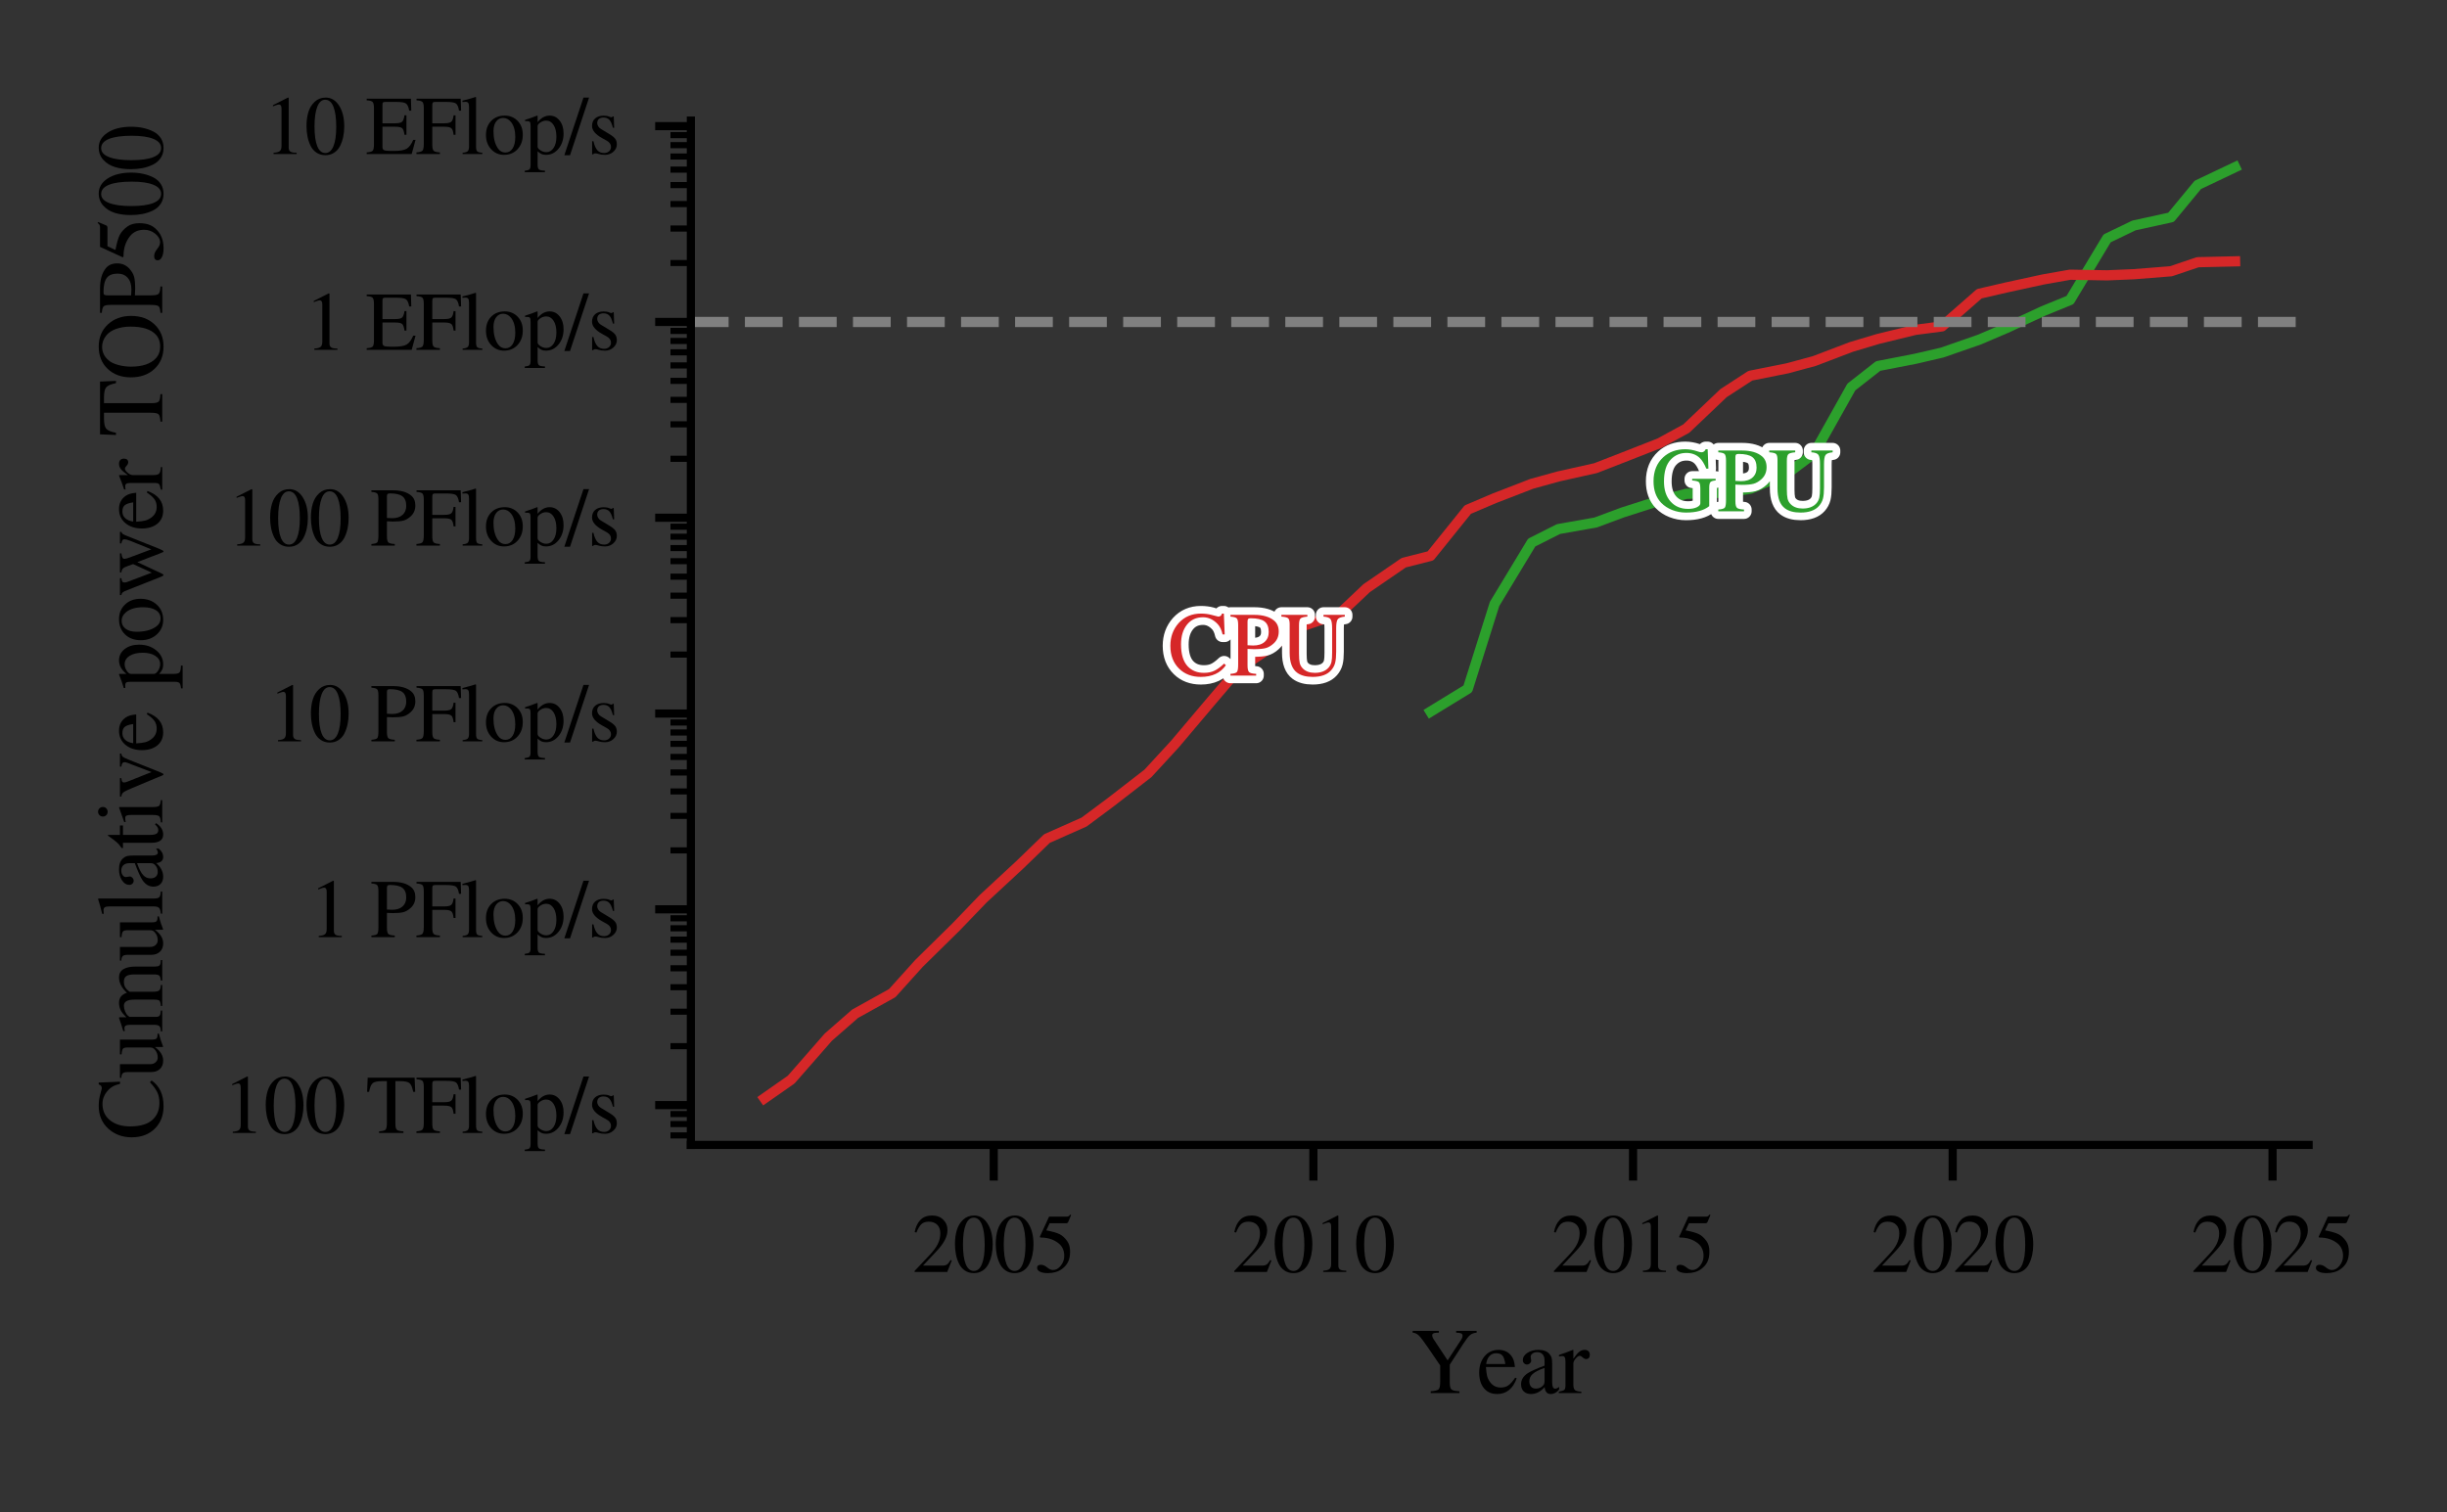 <?xml version="1.0" encoding="utf-8" standalone="no"?>
<!DOCTYPE svg PUBLIC "-//W3C//DTD SVG 1.1//EN"
  "http://www.w3.org/Graphics/SVG/1.1/DTD/svg11.dtd">
<svg xmlns:xlink="http://www.w3.org/1999/xlink" width="240pt" height="148.328pt" viewBox="0 0 240 148.328" xmlns="http://www.w3.org/2000/svg" version="1.1">
 <rect x="0" y="0" width="240" height="148.328" fill="#333333" stroke="none"/>
 <defs>
  <style type="text/css">*{stroke-linejoin: round; stroke-linecap: butt}</style>
 </defs>
 <g id="figure_1">
  <g id="patch_1">
   <path d="M 0 148.328 
L 240 148.328 
L 240 0 
L 0 0 
L 0 148.328 
z
" style="fill: none"/>
  </g>
  <g id="axes_1">
   <g id="patch_2">
    <path d="M 67.76 112.308 
L 226.427 112.308 
L 226.427 11.833 
L 67.76 11.833 
L 67.76 112.308 
z
" style="fill: none"/>
   </g>
   <g id="matplotlib.axis_1">
    <g id="xtick_1">
     <g id="line2d_1">
      <defs>
       <path id="mddb2f8bef7" d="M 0 0 
L 0 3.5 
" style="stroke: #000000; stroke-width: 0.8"/>
      </defs>
      <g>
       <use xlink:href="#mddb2f8bef7" x="97.465" y="112.308" style="stroke: #000000; stroke-width: 0.8"/>
      </g>
     </g>
     <g id="text_1">
      <!-- 2005 -->
      <g transform="translate(89.465 124.772) scale(0.08 -0.08)">
       <defs>
        <path id="STIXGeneral-Regular-32" d="M 3034 877 
L 2688 0 
L 186 0 
L 186 77 
L 1325 1286 
Q 1773 1754 1965 2144 
Q 2157 2534 2157 2950 
Q 2157 3379 1920 3616 
Q 1683 3853 1267 3853 
Q 922 3853 720 3673 
Q 518 3494 326 3021 
L 192 3053 
Q 301 3648 630 3987 
Q 960 4326 1523 4326 
Q 2054 4326 2380 4006 
Q 2707 3686 2707 3200 
Q 2707 2477 1888 1613 
L 832 486 
L 2330 486 
Q 2541 486 2665 569 
Q 2790 653 2944 915 
L 3034 877 
z
" transform="scale(0.016)"/>
        <path id="STIXGeneral-Regular-30" d="M 3046 2112 
Q 3046 1683 2963 1302 
Q 2880 922 2717 602 
Q 2554 282 2266 96 
Q 1978 -90 1600 -90 
Q 1210 -90 915 108 
Q 621 307 461 640 
Q 301 973 227 1350 
Q 154 1728 154 2150 
Q 154 2746 301 3222 
Q 448 3699 790 4012 
Q 1133 4326 1626 4326 
Q 2253 4326 2649 3712 
Q 3046 3098 3046 2112 
z
M 2432 2080 
Q 2432 3091 2217 3625 
Q 2003 4160 1587 4160 
Q 1190 4160 979 3622 
Q 768 3085 768 2106 
Q 768 1120 979 598 
Q 1190 77 1600 77 
Q 2003 77 2217 598 
Q 2432 1120 2432 2080 
z
" transform="scale(0.016)"/>
        <path id="STIXGeneral-Regular-35" d="M 2803 4358 
L 2573 3814 
Q 2534 3731 2400 3731 
L 1158 3731 
L 902 3187 
Q 1606 3053 1920 2896 
Q 2234 2739 2502 2368 
Q 2726 2061 2726 1555 
Q 2726 1094 2576 780 
Q 2426 467 2099 224 
Q 1664 -90 1011 -90 
Q 646 -90 422 19 
Q 198 128 198 307 
Q 198 550 486 550 
Q 717 550 960 352 
Q 1210 147 1414 147 
Q 1747 147 2012 480 
Q 2278 813 2278 1229 
Q 2278 1843 1850 2189 
Q 1293 2637 486 2637 
Q 410 2637 410 2688 
L 416 2720 
L 1114 4237 
L 2438 4237 
Q 2547 4237 2608 4269 
Q 2669 4301 2746 4403 
L 2803 4358 
z
" transform="scale(0.016)"/>
       </defs>
       <use xlink:href="#STIXGeneral-Regular-32"/>
       <use xlink:href="#STIXGeneral-Regular-30" x="50"/>
       <use xlink:href="#STIXGeneral-Regular-30" x="100"/>
       <use xlink:href="#STIXGeneral-Regular-35" x="150"/>
      </g>
     </g>
    </g>
    <g id="xtick_2">
     <g id="line2d_2">
      <g>
       <use xlink:href="#mddb2f8bef7" x="128.816" y="112.308" style="stroke: #000000; stroke-width: 0.8"/>
      </g>
     </g>
     <g id="text_2">
      <!-- 2010 -->
      <g transform="translate(120.816 124.772) scale(0.08 -0.08)">
       <defs>
        <path id="STIXGeneral-Regular-31" d="M 2522 0 
L 755 0 
L 755 96 
Q 1107 115 1235 227 
Q 1363 339 1363 608 
L 1363 3482 
Q 1363 3795 1171 3795 
Q 1082 3795 883 3718 
L 710 3654 
L 710 3744 
L 1856 4326 
L 1914 4307 
L 1914 486 
Q 1914 275 2042 185 
Q 2170 96 2522 96 
L 2522 0 
z
" transform="scale(0.016)"/>
       </defs>
       <use xlink:href="#STIXGeneral-Regular-32"/>
       <use xlink:href="#STIXGeneral-Regular-30" x="50"/>
       <use xlink:href="#STIXGeneral-Regular-31" x="100"/>
       <use xlink:href="#STIXGeneral-Regular-30" x="150"/>
      </g>
     </g>
    </g>
    <g id="xtick_3">
     <g id="line2d_3">
      <g>
       <use xlink:href="#mddb2f8bef7" x="160.168" y="112.308" style="stroke: #000000; stroke-width: 0.8"/>
      </g>
     </g>
     <g id="text_3">
      <!-- 2015 -->
      <g transform="translate(152.168 124.772) scale(0.08 -0.08)">
       <use xlink:href="#STIXGeneral-Regular-32"/>
       <use xlink:href="#STIXGeneral-Regular-30" x="50"/>
       <use xlink:href="#STIXGeneral-Regular-31" x="100"/>
       <use xlink:href="#STIXGeneral-Regular-35" x="150"/>
      </g>
     </g>
    </g>
    <g id="xtick_4">
     <g id="line2d_4">
      <g>
       <use xlink:href="#mddb2f8bef7" x="191.52" y="112.308" style="stroke: #000000; stroke-width: 0.8"/>
      </g>
     </g>
     <g id="text_4">
      <!-- 2020 -->
      <g transform="translate(183.52 124.772) scale(0.08 -0.08)">
       <use xlink:href="#STIXGeneral-Regular-32"/>
       <use xlink:href="#STIXGeneral-Regular-30" x="50"/>
       <use xlink:href="#STIXGeneral-Regular-32" x="100"/>
       <use xlink:href="#STIXGeneral-Regular-30" x="150"/>
      </g>
     </g>
    </g>
    <g id="xtick_5">
     <g id="line2d_5">
      <g>
       <use xlink:href="#mddb2f8bef7" x="222.889" y="112.308" style="stroke: #000000; stroke-width: 0.8"/>
      </g>
     </g>
     <g id="text_5">
      <!-- 2025 -->
      <g transform="translate(214.889 124.772) scale(0.08 -0.08)">
       <use xlink:href="#STIXGeneral-Regular-32"/>
       <use xlink:href="#STIXGeneral-Regular-30" x="50"/>
       <use xlink:href="#STIXGeneral-Regular-32" x="100"/>
       <use xlink:href="#STIXGeneral-Regular-35" x="150"/>
      </g>
     </g>
    </g>
    <g id="text_6">
     <!-- Year -->
     <g transform="translate(138.35 136.655) scale(0.09 -0.09)">
      <defs>
       <path id="STIXGeneral-Regular-59" d="M 4499 4237 
L 4499 4115 
Q 4218 4090 4054 3955 
Q 3891 3821 3616 3398 
L 2669 1939 
L 2669 710 
Q 2669 346 2790 243 
Q 2912 141 3328 122 
L 3328 0 
L 1370 0 
L 1370 122 
Q 1805 154 1910 259 
Q 2016 365 2016 787 
L 2016 1882 
L 1178 3110 
Q 742 3750 556 3926 
Q 371 4102 141 4115 
L 141 4237 
L 1926 4237 
L 1926 4115 
L 1773 4109 
Q 1472 4102 1472 3942 
Q 1472 3808 1587 3642 
L 2522 2227 
L 3450 3648 
Q 3539 3782 3539 3917 
Q 3533 4026 3440 4067 
Q 3347 4109 3104 4115 
L 3104 4237 
L 4499 4237 
z
" transform="scale(0.016)"/>
       <path id="STIXGeneral-Regular-65" d="M 2611 1050 
L 2714 1005 
Q 2330 -64 1376 -64 
Q 813 -64 486 329 
Q 160 723 160 1389 
Q 160 2074 525 2509 
Q 890 2944 1485 2944 
Q 2061 2944 2374 2502 
Q 2560 2246 2592 1773 
L 621 1773 
Q 646 1370 700 1158 
Q 755 947 915 730 
Q 1184 378 1626 378 
Q 1939 378 2153 531 
Q 2368 685 2611 1050 
z
M 634 1978 
L 1939 1978 
Q 1882 2381 1750 2547 
Q 1619 2714 1312 2714 
Q 1043 2714 864 2525 
Q 685 2336 634 1978 
z
" transform="scale(0.016)"/>
       <path id="STIXGeneral-Regular-61" d="M 2829 422 
L 2829 243 
Q 2586 -64 2253 -64 
Q 1888 -64 1843 403 
L 1837 403 
Q 1427 -64 909 -64 
Q 608 -64 422 112 
Q 237 288 237 602 
Q 237 1050 685 1350 
Q 992 1555 1837 1869 
L 1837 2214 
Q 1837 2502 1699 2646 
Q 1562 2790 1338 2790 
Q 1146 2790 1018 2697 
Q 890 2605 890 2477 
Q 890 2419 909 2348 
Q 928 2278 928 2208 
Q 928 2112 841 2029 
Q 755 1946 634 1946 
Q 525 1946 441 2029 
Q 358 2112 358 2240 
Q 358 2547 685 2752 
Q 986 2944 1421 2944 
Q 1939 2944 2176 2656 
Q 2291 2522 2323 2384 
Q 2355 2246 2355 1946 
L 2355 723 
Q 2355 301 2554 301 
Q 2682 301 2829 422 
z
M 1837 813 
L 1837 1715 
Q 1248 1510 1018 1293 
Q 800 1094 800 800 
Q 800 557 921 432 
Q 1043 307 1242 307 
Q 1453 307 1613 410 
Q 1747 506 1792 589 
Q 1837 672 1837 813 
z
" transform="scale(0.016)"/>
       <path id="STIXGeneral-Regular-72" d="M 1024 2931 
L 1024 2342 
Q 1267 2688 1430 2816 
Q 1594 2944 1792 2944 
Q 1958 2944 2051 2854 
Q 2144 2765 2144 2605 
Q 2144 2470 2077 2393 
Q 2010 2317 1894 2317 
Q 1773 2317 1638 2445 
Q 1536 2541 1472 2541 
Q 1338 2541 1181 2355 
Q 1024 2170 1024 2016 
L 1024 576 
Q 1024 301 1133 205 
Q 1242 109 1568 96 
L 1568 0 
L 32 0 
L 32 96 
Q 339 154 412 224 
Q 486 294 486 538 
L 486 2138 
Q 486 2349 438 2435 
Q 390 2522 269 2522 
Q 166 2522 45 2496 
L 45 2598 
Q 448 2726 992 2944 
L 1024 2931 
z
" transform="scale(0.016)"/>
      </defs>
      <use xlink:href="#STIXGeneral-Regular-59"/>
      <use xlink:href="#STIXGeneral-Regular-65" x="72.2"/>
      <use xlink:href="#STIXGeneral-Regular-61" x="116.6"/>
      <use xlink:href="#STIXGeneral-Regular-72" x="161"/>
     </g>
    </g>
   </g>
   <g id="matplotlib.axis_2">
    <g id="ytick_1">
     <g id="line2d_6">
      <defs>
       <path id="mbece92de21" d="M 0 0 
L -3.5 0 
" style="stroke: #000000; stroke-width: 0.8"/>
      </defs>
      <g>
       <use xlink:href="#mbece92de21" x="67.76" y="108.404" style="stroke: #000000; stroke-width: 0.8"/>
      </g>
     </g>
     <g id="text_7">
      <!-- 100 TFlop/s -->
      <g transform="translate(21.865 111.136) scale(0.08 -0.08)">
       <defs>
        <path id="STIXGeneral-Regular-20" transform="scale(0.016)"/>
        <path id="STIXGeneral-Regular-54" d="M 3795 3149 
L 3642 3149 
Q 3539 3674 3353 3821 
Q 3168 3968 2656 3968 
L 2278 3968 
L 2278 710 
Q 2278 346 2387 243 
Q 2496 141 2893 122 
L 2893 0 
L 1024 0 
L 1024 122 
Q 1427 147 1526 256 
Q 1626 365 1626 787 
L 1626 3968 
L 1242 3968 
Q 723 3968 540 3817 
Q 358 3667 262 3149 
L 109 3149 
L 154 4237 
L 3750 4237 
L 3795 3149 
z
" transform="scale(0.016)"/>
        <path id="STIXGeneral-Regular-46" d="M 3494 3322 
L 3334 3322 
Q 3264 3757 3094 3875 
Q 2925 3994 2349 3994 
L 1504 3994 
Q 1370 3994 1328 3946 
Q 1286 3898 1286 3744 
L 1286 2355 
L 2195 2355 
Q 2598 2355 2736 2470 
Q 2874 2586 2918 2963 
L 3066 2963 
L 3066 1472 
L 2918 1472 
Q 2880 1862 2745 1977 
Q 2611 2093 2195 2093 
L 1286 2093 
L 1286 717 
Q 1286 352 1392 246 
Q 1498 141 1869 122 
L 1869 0 
L 70 0 
L 70 122 
Q 435 147 534 259 
Q 634 371 634 787 
L 634 3526 
Q 634 3878 538 3984 
Q 442 4090 77 4115 
L 77 4237 
L 3462 4237 
L 3494 3322 
z
" transform="scale(0.016)"/>
        <path id="STIXGeneral-Regular-6c" d="M 1645 0 
L 134 0 
L 134 96 
Q 435 122 531 221 
Q 627 320 627 589 
L 627 3590 
Q 627 3821 569 3910 
Q 512 4000 358 4000 
Q 224 4000 122 3987 
L 122 4090 
Q 730 4237 1133 4371 
L 1165 4346 
L 1165 557 
Q 1165 288 1254 201 
Q 1344 115 1645 96 
L 1645 0 
z
" transform="scale(0.016)"/>
        <path id="STIXGeneral-Regular-6f" d="M 3008 1478 
Q 3008 806 2608 371 
Q 2208 -64 1568 -64 
Q 979 -64 582 368 
Q 186 800 186 1459 
Q 186 2125 582 2534 
Q 979 2944 1626 2944 
Q 2221 2944 2614 2537 
Q 3008 2131 3008 1478 
z
M 2432 1306 
Q 2432 2035 2112 2445 
Q 1856 2765 1504 2765 
Q 1171 2765 966 2493 
Q 762 2221 762 1747 
Q 762 928 1101 435 
Q 1318 115 1677 115 
Q 2029 115 2230 432 
Q 2432 749 2432 1306 
z
" transform="scale(0.016)"/>
        <path id="STIXGeneral-Regular-70" d="M 1018 2931 
L 1018 2438 
Q 1421 2944 1939 2944 
Q 2406 2944 2707 2560 
Q 3008 2176 3008 1581 
Q 3008 883 2621 409 
Q 2234 -64 1664 -64 
Q 1466 -64 1328 -6 
Q 1190 51 1018 211 
L 1018 -794 
Q 1018 -1094 1120 -1180 
Q 1222 -1267 1581 -1274 
L 1581 -1389 
L 32 -1389 
L 32 -1280 
Q 314 -1254 397 -1171 
Q 480 -1088 480 -838 
L 480 2157 
Q 480 2381 429 2451 
Q 378 2522 218 2522 
Q 115 2522 58 2515 
L 58 2618 
Q 506 2752 979 2944 
L 1018 2931 
z
M 1018 2138 
L 1018 563 
Q 1018 422 1238 281 
Q 1459 141 1683 141 
Q 2029 141 2243 467 
Q 2458 794 2458 1325 
Q 2458 1888 2243 2224 
Q 2029 2560 1670 2560 
Q 1446 2560 1232 2419 
Q 1018 2278 1018 2138 
z
" transform="scale(0.016)"/>
        <path id="STIXGeneral-Regular-2f" d="M 1837 4326 
L 378 -90 
L -58 -90 
L 1408 4326 
L 1837 4326 
z
" transform="scale(0.016)"/>
        <path id="STIXGeneral-Regular-73" d="M 998 1926 
L 1664 1523 
Q 1984 1331 2105 1164 
Q 2227 998 2227 736 
Q 2227 416 1961 176 
Q 1696 -64 1331 -64 
Q 1030 -64 864 -6 
Q 691 51 570 51 
Q 461 51 416 -26 
L 333 -26 
L 333 979 
L 435 979 
Q 538 512 730 294 
Q 922 77 1248 77 
Q 1485 77 1632 211 
Q 1779 346 1779 550 
Q 1779 845 1440 1030 
L 1094 1222 
Q 326 1651 326 2150 
Q 326 2522 566 2730 
Q 806 2938 1210 2938 
Q 1491 2938 1638 2867 
Q 1754 2816 1818 2816 
Q 1862 2816 1920 2880 
L 1990 2880 
L 2022 2010 
L 1926 2010 
Q 1818 2445 1654 2621 
Q 1491 2797 1203 2797 
Q 986 2797 854 2688 
Q 723 2579 723 2362 
Q 723 2253 796 2128 
Q 870 2003 998 1926 
z
" transform="scale(0.016)"/>
       </defs>
       <use xlink:href="#STIXGeneral-Regular-31"/>
       <use xlink:href="#STIXGeneral-Regular-30" x="50"/>
       <use xlink:href="#STIXGeneral-Regular-30" x="100"/>
       <use xlink:href="#STIXGeneral-Regular-20" x="150"/>
       <use xlink:href="#STIXGeneral-Regular-54" x="175"/>
       <use xlink:href="#STIXGeneral-Regular-46" x="236.1"/>
       <use xlink:href="#STIXGeneral-Regular-6c" x="291.7"/>
       <use xlink:href="#STIXGeneral-Regular-6f" x="319.5"/>
       <use xlink:href="#STIXGeneral-Regular-70" x="369.5"/>
       <use xlink:href="#STIXGeneral-Regular-2f" x="419.5"/>
       <use xlink:href="#STIXGeneral-Regular-73" x="447.3"/>
      </g>
     </g>
    </g>
    <g id="ytick_2">
     <g id="line2d_7">
      <g>
       <use xlink:href="#mbece92de21" x="67.76" y="89.199" style="stroke: #000000; stroke-width: 0.8"/>
      </g>
     </g>
     <g id="text_8">
      <!-- 1 PFlop/s -->
      <g transform="translate(30.296 91.931) scale(0.08 -0.08)">
       <defs>
        <path id="STIXGeneral-Regular-50" d="M 102 4237 
L 1760 4237 
Q 2669 4237 3149 3834 
Q 3469 3565 3469 3072 
Q 3469 2560 3104 2234 
Q 2835 1990 2553 1916 
Q 2272 1843 1734 1843 
Q 1549 1843 1293 1862 
L 1293 717 
Q 1293 352 1398 246 
Q 1504 141 1894 122 
L 1894 0 
L 102 0 
L 102 122 
Q 474 147 557 256 
Q 640 365 640 781 
L 640 3526 
Q 640 3885 547 3987 
Q 454 4090 102 4115 
L 102 4237 
z
M 1293 3770 
L 1293 2118 
Q 1510 2099 1683 2099 
Q 2202 2099 2486 2352 
Q 2771 2605 2771 3040 
Q 2771 3558 2476 3779 
Q 2182 4000 1517 4000 
Q 1382 4000 1337 3952 
Q 1293 3904 1293 3770 
z
" transform="scale(0.016)"/>
       </defs>
       <use xlink:href="#STIXGeneral-Regular-31"/>
       <use xlink:href="#STIXGeneral-Regular-20" x="50"/>
       <use xlink:href="#STIXGeneral-Regular-50" x="75"/>
       <use xlink:href="#STIXGeneral-Regular-46" x="130.7"/>
       <use xlink:href="#STIXGeneral-Regular-6c" x="186.3"/>
       <use xlink:href="#STIXGeneral-Regular-6f" x="214.1"/>
       <use xlink:href="#STIXGeneral-Regular-70" x="264.1"/>
       <use xlink:href="#STIXGeneral-Regular-2f" x="314.1"/>
       <use xlink:href="#STIXGeneral-Regular-73" x="341.9"/>
      </g>
     </g>
    </g>
    <g id="ytick_3">
     <g id="line2d_8">
      <g>
       <use xlink:href="#mbece92de21" x="67.76" y="69.994" style="stroke: #000000; stroke-width: 0.8"/>
      </g>
     </g>
     <g id="text_9">
      <!-- 10 PFlop/s -->
      <g transform="translate(26.296 72.725) scale(0.08 -0.08)">
       <use xlink:href="#STIXGeneral-Regular-31"/>
       <use xlink:href="#STIXGeneral-Regular-30" x="50"/>
       <use xlink:href="#STIXGeneral-Regular-20" x="100"/>
       <use xlink:href="#STIXGeneral-Regular-50" x="125"/>
       <use xlink:href="#STIXGeneral-Regular-46" x="180.7"/>
       <use xlink:href="#STIXGeneral-Regular-6c" x="236.3"/>
       <use xlink:href="#STIXGeneral-Regular-6f" x="264.1"/>
       <use xlink:href="#STIXGeneral-Regular-70" x="314.1"/>
       <use xlink:href="#STIXGeneral-Regular-2f" x="364.1"/>
       <use xlink:href="#STIXGeneral-Regular-73" x="391.9"/>
      </g>
     </g>
    </g>
    <g id="ytick_4">
     <g id="line2d_9">
      <g>
       <use xlink:href="#mbece92de21" x="67.76" y="50.788" style="stroke: #000000; stroke-width: 0.8"/>
      </g>
     </g>
     <g id="text_10">
      <!-- 100 PFlop/s -->
      <g transform="translate(22.296 53.52) scale(0.08 -0.08)">
       <use xlink:href="#STIXGeneral-Regular-31"/>
       <use xlink:href="#STIXGeneral-Regular-30" x="50"/>
       <use xlink:href="#STIXGeneral-Regular-30" x="100"/>
       <use xlink:href="#STIXGeneral-Regular-20" x="150"/>
       <use xlink:href="#STIXGeneral-Regular-50" x="175"/>
       <use xlink:href="#STIXGeneral-Regular-46" x="230.7"/>
       <use xlink:href="#STIXGeneral-Regular-6c" x="286.3"/>
       <use xlink:href="#STIXGeneral-Regular-6f" x="314.1"/>
       <use xlink:href="#STIXGeneral-Regular-70" x="364.1"/>
       <use xlink:href="#STIXGeneral-Regular-2f" x="414.1"/>
       <use xlink:href="#STIXGeneral-Regular-73" x="441.9"/>
      </g>
     </g>
    </g>
    <g id="ytick_5">
     <g id="line2d_10">
      <g>
       <use xlink:href="#mbece92de21" x="67.76" y="31.583" style="stroke: #000000; stroke-width: 0.8"/>
      </g>
     </g>
     <g id="text_11">
      <!-- 1 EFlop/s -->
      <g transform="translate(29.865 34.315) scale(0.08 -0.08)">
       <defs>
        <path id="STIXGeneral-Regular-45" d="M 3821 1082 
L 3526 0 
L 77 0 
L 77 122 
Q 442 147 538 252 
Q 634 358 634 730 
L 634 3520 
Q 634 3878 534 3987 
Q 435 4096 77 4115 
L 77 4237 
L 3469 4237 
L 3494 3322 
L 3334 3322 
Q 3264 3750 3085 3872 
Q 2906 3994 2349 3994 
L 1510 3994 
Q 1370 3994 1328 3952 
Q 1286 3910 1286 3763 
L 1286 2355 
L 2253 2355 
Q 2656 2355 2787 2470 
Q 2918 2586 2976 2970 
L 3123 2970 
L 3123 1472 
L 2976 1472 
Q 2918 1875 2790 1984 
Q 2662 2093 2253 2093 
L 1286 2093 
L 1286 538 
Q 1286 346 1420 291 
Q 1555 237 1933 237 
L 2163 237 
Q 2848 237 3136 403 
Q 3424 570 3642 1082 
L 3821 1082 
z
" transform="scale(0.016)"/>
       </defs>
       <use xlink:href="#STIXGeneral-Regular-31"/>
       <use xlink:href="#STIXGeneral-Regular-20" x="50"/>
       <use xlink:href="#STIXGeneral-Regular-45" x="75"/>
       <use xlink:href="#STIXGeneral-Regular-46" x="136.1"/>
       <use xlink:href="#STIXGeneral-Regular-6c" x="191.7"/>
       <use xlink:href="#STIXGeneral-Regular-6f" x="219.5"/>
       <use xlink:href="#STIXGeneral-Regular-70" x="269.5"/>
       <use xlink:href="#STIXGeneral-Regular-2f" x="319.5"/>
       <use xlink:href="#STIXGeneral-Regular-73" x="347.3"/>
      </g>
     </g>
    </g>
    <g id="ytick_6">
     <g id="line2d_11">
      <g>
       <use xlink:href="#mbece92de21" x="67.76" y="12.377" style="stroke: #000000; stroke-width: 0.8"/>
      </g>
     </g>
     <g id="text_12">
      <!-- 10 EFlop/s -->
      <g transform="translate(25.865 15.109) scale(0.08 -0.08)">
       <use xlink:href="#STIXGeneral-Regular-31"/>
       <use xlink:href="#STIXGeneral-Regular-30" x="50"/>
       <use xlink:href="#STIXGeneral-Regular-20" x="100"/>
       <use xlink:href="#STIXGeneral-Regular-45" x="125"/>
       <use xlink:href="#STIXGeneral-Regular-46" x="186.1"/>
       <use xlink:href="#STIXGeneral-Regular-6c" x="241.7"/>
       <use xlink:href="#STIXGeneral-Regular-6f" x="269.5"/>
       <use xlink:href="#STIXGeneral-Regular-70" x="319.5"/>
       <use xlink:href="#STIXGeneral-Regular-2f" x="369.5"/>
       <use xlink:href="#STIXGeneral-Regular-73" x="397.3"/>
      </g>
     </g>
    </g>
    <g id="ytick_7">
     <g id="line2d_12">
      <defs>
       <path id="m73aff4c9dd" d="M 0 0 
L -2 0 
" style="stroke: #000000; stroke-width: 0.6"/>
      </defs>
      <g>
       <use xlink:href="#m73aff4c9dd" x="67.76" y="111.379" style="stroke: #000000; stroke-width: 0.6"/>
      </g>
     </g>
    </g>
    <g id="ytick_8">
     <g id="line2d_13">
      <g>
       <use xlink:href="#m73aff4c9dd" x="67.76" y="110.266" style="stroke: #000000; stroke-width: 0.6"/>
      </g>
     </g>
    </g>
    <g id="ytick_9">
     <g id="line2d_14">
      <g>
       <use xlink:href="#m73aff4c9dd" x="67.76" y="109.283" style="stroke: #000000; stroke-width: 0.6"/>
      </g>
     </g>
    </g>
    <g id="ytick_10">
     <g id="line2d_15">
      <g>
       <use xlink:href="#m73aff4c9dd" x="67.76" y="102.623" style="stroke: #000000; stroke-width: 0.6"/>
      </g>
     </g>
    </g>
    <g id="ytick_11">
     <g id="line2d_16">
      <g>
       <use xlink:href="#m73aff4c9dd" x="67.76" y="99.241" style="stroke: #000000; stroke-width: 0.6"/>
      </g>
     </g>
    </g>
    <g id="ytick_12">
     <g id="line2d_17">
      <g>
       <use xlink:href="#m73aff4c9dd" x="67.76" y="96.842" style="stroke: #000000; stroke-width: 0.6"/>
      </g>
     </g>
    </g>
    <g id="ytick_13">
     <g id="line2d_18">
      <g>
       <use xlink:href="#m73aff4c9dd" x="67.76" y="94.98" style="stroke: #000000; stroke-width: 0.6"/>
      </g>
     </g>
    </g>
    <g id="ytick_14">
     <g id="line2d_19">
      <g>
       <use xlink:href="#m73aff4c9dd" x="67.76" y="93.46" style="stroke: #000000; stroke-width: 0.6"/>
      </g>
     </g>
    </g>
    <g id="ytick_15">
     <g id="line2d_20">
      <g>
       <use xlink:href="#m73aff4c9dd" x="67.76" y="92.174" style="stroke: #000000; stroke-width: 0.6"/>
      </g>
     </g>
    </g>
    <g id="ytick_16">
     <g id="line2d_21">
      <g>
       <use xlink:href="#m73aff4c9dd" x="67.76" y="91.06" style="stroke: #000000; stroke-width: 0.6"/>
      </g>
     </g>
    </g>
    <g id="ytick_17">
     <g id="line2d_22">
      <g>
       <use xlink:href="#m73aff4c9dd" x="67.76" y="90.078" style="stroke: #000000; stroke-width: 0.6"/>
      </g>
     </g>
    </g>
    <g id="ytick_18">
     <g id="line2d_23">
      <g>
       <use xlink:href="#m73aff4c9dd" x="67.76" y="83.418" style="stroke: #000000; stroke-width: 0.6"/>
      </g>
     </g>
    </g>
    <g id="ytick_19">
     <g id="line2d_24">
      <g>
       <use xlink:href="#m73aff4c9dd" x="67.76" y="80.036" style="stroke: #000000; stroke-width: 0.6"/>
      </g>
     </g>
    </g>
    <g id="ytick_20">
     <g id="line2d_25">
      <g>
       <use xlink:href="#m73aff4c9dd" x="67.76" y="77.636" style="stroke: #000000; stroke-width: 0.6"/>
      </g>
     </g>
    </g>
    <g id="ytick_21">
     <g id="line2d_26">
      <g>
       <use xlink:href="#m73aff4c9dd" x="67.76" y="75.775" style="stroke: #000000; stroke-width: 0.6"/>
      </g>
     </g>
    </g>
    <g id="ytick_22">
     <g id="line2d_27">
      <g>
       <use xlink:href="#m73aff4c9dd" x="67.76" y="74.254" style="stroke: #000000; stroke-width: 0.6"/>
      </g>
     </g>
    </g>
    <g id="ytick_23">
     <g id="line2d_28">
      <g>
       <use xlink:href="#m73aff4c9dd" x="67.76" y="72.969" style="stroke: #000000; stroke-width: 0.6"/>
      </g>
     </g>
    </g>
    <g id="ytick_24">
     <g id="line2d_29">
      <g>
       <use xlink:href="#m73aff4c9dd" x="67.76" y="71.855" style="stroke: #000000; stroke-width: 0.6"/>
      </g>
     </g>
    </g>
    <g id="ytick_25">
     <g id="line2d_30">
      <g>
       <use xlink:href="#m73aff4c9dd" x="67.76" y="70.872" style="stroke: #000000; stroke-width: 0.6"/>
      </g>
     </g>
    </g>
    <g id="ytick_26">
     <g id="line2d_31">
      <g>
       <use xlink:href="#m73aff4c9dd" x="67.76" y="64.212" style="stroke: #000000; stroke-width: 0.6"/>
      </g>
     </g>
    </g>
    <g id="ytick_27">
     <g id="line2d_32">
      <g>
       <use xlink:href="#m73aff4c9dd" x="67.76" y="60.83" style="stroke: #000000; stroke-width: 0.6"/>
      </g>
     </g>
    </g>
    <g id="ytick_28">
     <g id="line2d_33">
      <g>
       <use xlink:href="#m73aff4c9dd" x="67.76" y="58.431" style="stroke: #000000; stroke-width: 0.6"/>
      </g>
     </g>
    </g>
    <g id="ytick_29">
     <g id="line2d_34">
      <g>
       <use xlink:href="#m73aff4c9dd" x="67.76" y="56.57" style="stroke: #000000; stroke-width: 0.6"/>
      </g>
     </g>
    </g>
    <g id="ytick_30">
     <g id="line2d_35">
      <g>
       <use xlink:href="#m73aff4c9dd" x="67.76" y="55.049" style="stroke: #000000; stroke-width: 0.6"/>
      </g>
     </g>
    </g>
    <g id="ytick_31">
     <g id="line2d_36">
      <g>
       <use xlink:href="#m73aff4c9dd" x="67.76" y="53.763" style="stroke: #000000; stroke-width: 0.6"/>
      </g>
     </g>
    </g>
    <g id="ytick_32">
     <g id="line2d_37">
      <g>
       <use xlink:href="#m73aff4c9dd" x="67.76" y="52.649" style="stroke: #000000; stroke-width: 0.6"/>
      </g>
     </g>
    </g>
    <g id="ytick_33">
     <g id="line2d_38">
      <g>
       <use xlink:href="#m73aff4c9dd" x="67.76" y="51.667" style="stroke: #000000; stroke-width: 0.6"/>
      </g>
     </g>
    </g>
    <g id="ytick_34">
     <g id="line2d_39">
      <g>
       <use xlink:href="#m73aff4c9dd" x="67.76" y="45.007" style="stroke: #000000; stroke-width: 0.6"/>
      </g>
     </g>
    </g>
    <g id="ytick_35">
     <g id="line2d_40">
      <g>
       <use xlink:href="#m73aff4c9dd" x="67.76" y="41.625" style="stroke: #000000; stroke-width: 0.6"/>
      </g>
     </g>
    </g>
    <g id="ytick_36">
     <g id="line2d_41">
      <g>
       <use xlink:href="#m73aff4c9dd" x="67.76" y="39.225" style="stroke: #000000; stroke-width: 0.6"/>
      </g>
     </g>
    </g>
    <g id="ytick_37">
     <g id="line2d_42">
      <g>
       <use xlink:href="#m73aff4c9dd" x="67.76" y="37.364" style="stroke: #000000; stroke-width: 0.6"/>
      </g>
     </g>
    </g>
    <g id="ytick_38">
     <g id="line2d_43">
      <g>
       <use xlink:href="#m73aff4c9dd" x="67.76" y="35.844" style="stroke: #000000; stroke-width: 0.6"/>
      </g>
     </g>
    </g>
    <g id="ytick_39">
     <g id="line2d_44">
      <g>
       <use xlink:href="#m73aff4c9dd" x="67.76" y="34.558" style="stroke: #000000; stroke-width: 0.6"/>
      </g>
     </g>
    </g>
    <g id="ytick_40">
     <g id="line2d_45">
      <g>
       <use xlink:href="#m73aff4c9dd" x="67.76" y="33.444" style="stroke: #000000; stroke-width: 0.6"/>
      </g>
     </g>
    </g>
    <g id="ytick_41">
     <g id="line2d_46">
      <g>
       <use xlink:href="#m73aff4c9dd" x="67.76" y="32.462" style="stroke: #000000; stroke-width: 0.6"/>
      </g>
     </g>
    </g>
    <g id="ytick_42">
     <g id="line2d_47">
      <g>
       <use xlink:href="#m73aff4c9dd" x="67.76" y="25.801" style="stroke: #000000; stroke-width: 0.6"/>
      </g>
     </g>
    </g>
    <g id="ytick_43">
     <g id="line2d_48">
      <g>
       <use xlink:href="#m73aff4c9dd" x="67.76" y="22.42" style="stroke: #000000; stroke-width: 0.6"/>
      </g>
     </g>
    </g>
    <g id="ytick_44">
     <g id="line2d_49">
      <g>
       <use xlink:href="#m73aff4c9dd" x="67.76" y="20.02" style="stroke: #000000; stroke-width: 0.6"/>
      </g>
     </g>
    </g>
    <g id="ytick_45">
     <g id="line2d_50">
      <g>
       <use xlink:href="#m73aff4c9dd" x="67.76" y="18.159" style="stroke: #000000; stroke-width: 0.6"/>
      </g>
     </g>
    </g>
    <g id="ytick_46">
     <g id="line2d_51">
      <g>
       <use xlink:href="#m73aff4c9dd" x="67.76" y="16.638" style="stroke: #000000; stroke-width: 0.6"/>
      </g>
     </g>
    </g>
    <g id="ytick_47">
     <g id="line2d_52">
      <g>
       <use xlink:href="#m73aff4c9dd" x="67.76" y="15.352" style="stroke: #000000; stroke-width: 0.6"/>
      </g>
     </g>
    </g>
    <g id="ytick_48">
     <g id="line2d_53">
      <g>
       <use xlink:href="#m73aff4c9dd" x="67.76" y="14.239" style="stroke: #000000; stroke-width: 0.6"/>
      </g>
     </g>
    </g>
    <g id="ytick_49">
     <g id="line2d_54">
      <g>
       <use xlink:href="#m73aff4c9dd" x="67.76" y="13.256" style="stroke: #000000; stroke-width: 0.6"/>
      </g>
     </g>
    </g>
    <g id="text_13">
     <!-- Cumulative power TOP500 -->
     <g transform="translate(15.912 111.823) rotate(-90) scale(0.09 -0.09)">
      <defs>
       <path id="STIXGeneral-Regular-43" d="M 3930 838 
L 4051 723 
Q 3482 -90 2304 -90 
Q 1376 -90 794 480 
Q 179 1082 179 2080 
Q 179 3014 755 3661 
Q 1357 4326 2310 4326 
Q 2720 4326 3072 4230 
Q 3475 4115 3514 4115 
Q 3725 4115 3782 4326 
L 3910 4326 
L 3968 2874 
L 3821 2874 
Q 3718 3334 3488 3584 
Q 3034 4070 2458 4070 
Q 1747 4070 1334 3548 
Q 922 3027 922 2182 
Q 922 1152 1382 653 
Q 1811 192 2522 192 
Q 2944 192 3251 339 
Q 3558 486 3930 838 
z
" transform="scale(0.016)"/>
       <path id="STIXGeneral-Regular-75" d="M 3072 320 
L 3072 230 
Q 2573 96 2195 -58 
L 2163 -38 
L 2163 486 
L 2150 486 
Q 1747 -64 1235 -64 
Q 870 -64 662 160 
Q 454 384 454 755 
L 454 2362 
Q 454 2598 371 2688 
Q 288 2778 58 2790 
L 58 2880 
L 992 2880 
L 992 813 
Q 992 595 1123 451 
Q 1254 307 1446 307 
Q 1760 307 1984 506 
Q 2067 582 2099 649 
Q 2131 717 2131 877 
L 2131 2355 
Q 2131 2605 2041 2678 
Q 1952 2752 1658 2771 
L 1658 2880 
L 2669 2880 
L 2669 685 
Q 2669 461 2742 390 
Q 2816 320 3034 320 
L 3072 320 
z
" transform="scale(0.016)"/>
       <path id="STIXGeneral-Regular-6d" d="M 4960 0 
L 3565 0 
L 3565 96 
Q 3834 122 3907 208 
Q 3981 294 3981 576 
L 3981 1894 
Q 3981 2278 3869 2444 
Q 3757 2611 3488 2611 
Q 3264 2611 3107 2521 
Q 2950 2432 2803 2221 
L 2803 608 
Q 2803 301 2896 201 
Q 2989 102 3264 96 
L 3264 0 
L 1830 0 
L 1830 96 
Q 2112 115 2189 188 
Q 2266 262 2266 550 
L 2266 1901 
Q 2266 2611 1850 2611 
Q 1670 2611 1468 2531 
Q 1267 2451 1171 2336 
Q 1088 2240 1088 2227 
L 1088 448 
Q 1088 243 1177 176 
Q 1267 109 1523 96 
L 1523 0 
L 102 0 
L 102 96 
Q 371 102 460 195 
Q 550 288 550 563 
L 550 2150 
Q 550 2387 499 2480 
Q 448 2573 326 2573 
Q 230 2573 122 2547 
L 122 2656 
Q 557 2778 1011 2944 
L 1062 2925 
L 1062 2451 
L 1075 2451 
Q 1363 2752 1584 2848 
Q 1805 2944 2054 2944 
Q 2560 2944 2733 2406 
Q 3232 2944 3776 2944 
Q 4518 2944 4518 1792 
L 4518 493 
Q 4518 282 4582 202 
Q 4646 122 4794 109 
L 4960 96 
L 4960 0 
z
" transform="scale(0.016)"/>
       <path id="STIXGeneral-Regular-74" d="M 1702 493 
L 1786 422 
Q 1478 -64 1011 -64 
Q 448 -64 448 749 
L 448 2675 
L 109 2675 
Q 83 2694 83 2720 
Q 83 2771 192 2842 
Q 435 2982 813 3526 
Q 826 3546 874 3606 
Q 922 3667 941 3706 
Q 986 3706 986 3622 
L 986 2880 
L 1632 2880 
L 1632 2675 
L 986 2675 
L 986 845 
Q 986 538 1062 403 
Q 1139 269 1318 269 
Q 1510 269 1702 493 
z
" transform="scale(0.016)"/>
       <path id="STIXGeneral-Regular-69" d="M 1152 4045 
Q 1152 3904 1056 3811 
Q 960 3718 819 3718 
Q 685 3718 592 3811 
Q 499 3904 499 4045 
Q 499 4179 595 4275 
Q 691 4371 826 4371 
Q 966 4371 1059 4275 
Q 1152 4179 1152 4045 
z
M 1619 0 
L 102 0 
L 102 96 
Q 435 115 521 211 
Q 608 307 608 666 
L 608 2118 
Q 608 2342 563 2432 
Q 518 2522 397 2522 
Q 243 2522 128 2490 
L 128 2592 
L 1120 2944 
L 1146 2918 
L 1146 672 
Q 1146 314 1226 218 
Q 1306 122 1619 96 
L 1619 0 
z
" transform="scale(0.016)"/>
       <path id="STIXGeneral-Regular-76" d="M 3053 2880 
L 3053 2784 
Q 2906 2771 2835 2688 
Q 2765 2605 2637 2285 
L 1818 230 
Q 1690 -90 1638 -90 
Q 1587 -90 1523 77 
Q 1510 96 1497 141 
Q 1485 186 1472 211 
L 704 2048 
Q 499 2534 403 2652 
Q 307 2771 122 2784 
L 122 2880 
L 1376 2880 
L 1376 2784 
Q 1210 2771 1146 2732 
Q 1082 2694 1082 2611 
Q 1082 2509 1139 2368 
L 1792 730 
L 2426 2387 
Q 2464 2483 2464 2579 
Q 2464 2758 2163 2784 
L 2163 2880 
L 3053 2880 
z
" transform="scale(0.016)"/>
       <path id="STIXGeneral-Regular-77" d="M 4442 2880 
L 4442 2784 
Q 4346 2752 4301 2691 
Q 4256 2630 4179 2438 
L 3296 224 
Q 3168 -90 3117 -90 
Q 3085 -90 3062 -48 
Q 3040 -6 2963 186 
L 2381 1696 
L 1664 160 
Q 1549 -90 1504 -90 
Q 1446 -90 1338 192 
L 474 2381 
Q 378 2630 314 2700 
Q 250 2771 134 2784 
L 134 2880 
L 1286 2880 
L 1286 2784 
Q 1120 2765 1056 2720 
Q 992 2675 992 2573 
Q 992 2477 1030 2381 
L 1664 710 
L 2246 1984 
L 2118 2342 
Q 2029 2598 1942 2681 
Q 1856 2765 1677 2784 
L 1677 2880 
L 2976 2880 
L 2976 2784 
Q 2752 2752 2678 2707 
Q 2605 2662 2605 2560 
Q 2605 2458 2714 2176 
L 3251 742 
L 3827 2163 
Q 3936 2432 3936 2592 
Q 3936 2669 3875 2710 
Q 3814 2752 3654 2784 
L 3654 2880 
L 4442 2880 
z
" transform="scale(0.016)"/>
       <path id="STIXGeneral-Regular-4f" d="M 4403 2118 
Q 4403 1133 3820 521 
Q 3238 -90 2310 -90 
Q 1376 -90 797 524 
Q 218 1139 218 2138 
Q 218 3110 797 3718 
Q 1376 4326 2310 4326 
Q 3245 4326 3824 3702 
Q 4403 3078 4403 2118 
z
M 3674 2157 
Q 3674 2701 3520 3133 
Q 3366 3565 3091 3795 
Q 2733 4096 2304 4096 
Q 1760 4096 1389 3667 
Q 1184 3437 1065 3011 
Q 947 2586 947 2125 
Q 947 960 1523 429 
Q 1837 141 2317 141 
Q 2816 141 3142 448 
Q 3674 960 3674 2157 
z
" transform="scale(0.016)"/>
      </defs>
      <use xlink:href="#STIXGeneral-Regular-43"/>
      <use xlink:href="#STIXGeneral-Regular-75" x="66.7"/>
      <use xlink:href="#STIXGeneral-Regular-6d" x="116.7"/>
      <use xlink:href="#STIXGeneral-Regular-75" x="194.5"/>
      <use xlink:href="#STIXGeneral-Regular-6c" x="244.5"/>
      <use xlink:href="#STIXGeneral-Regular-61" x="272.3"/>
      <use xlink:href="#STIXGeneral-Regular-74" x="316.7"/>
      <use xlink:href="#STIXGeneral-Regular-69" x="344.5"/>
      <use xlink:href="#STIXGeneral-Regular-76" x="372.3"/>
      <use xlink:href="#STIXGeneral-Regular-65" x="422.3"/>
      <use xlink:href="#STIXGeneral-Regular-20" x="466.7"/>
      <use xlink:href="#STIXGeneral-Regular-70" x="491.7"/>
      <use xlink:href="#STIXGeneral-Regular-6f" x="541.7"/>
      <use xlink:href="#STIXGeneral-Regular-77" x="591.7"/>
      <use xlink:href="#STIXGeneral-Regular-65" x="663.9"/>
      <use xlink:href="#STIXGeneral-Regular-72" x="708.3"/>
      <use xlink:href="#STIXGeneral-Regular-20" x="741.6"/>
      <use xlink:href="#STIXGeneral-Regular-54" x="766.6"/>
      <use xlink:href="#STIXGeneral-Regular-4f" x="827.7"/>
      <use xlink:href="#STIXGeneral-Regular-50" x="899.9"/>
      <use xlink:href="#STIXGeneral-Regular-35" x="955.6"/>
      <use xlink:href="#STIXGeneral-Regular-30" x="1005.6"/>
      <use xlink:href="#STIXGeneral-Regular-30" x="1055.6"/>
     </g>
    </g>
   </g>
   <g id="line2d_55">
    <path d="M 140.303 69.807 
L 143.96 67.57 
L 146.587 59.242 
L 150.227 53.224 
L 152.854 51.899 
L 156.494 51.256 
L 159.121 50.279 
L 162.761 49.11 
L 165.388 48.443 
L 169.045 48.329 
L 171.672 47.945 
L 175.312 46.433 
L 177.939 44.453 
L 181.579 37.963 
L 184.206 35.904 
L 187.846 35.197 
L 190.473 34.588 
L 194.13 33.315 
L 196.757 32.193 
L 200.397 30.509 
L 203.024 29.435 
L 206.664 23.383 
L 209.291 22.117 
L 212.931 21.319 
L 215.558 18.138 
L 219.215 16.4 
" clip-path="url(#p431f23af69)" style="fill: none; stroke: #2ca02c; stroke-linecap: square"/>
   </g>
   <g id="line2d_56">
    <path d="M 74.972 107.741 
L 77.599 105.903 
L 81.239 101.743 
L 83.866 99.446 
L 87.506 97.423 
L 90.133 94.506 
L 93.79 90.906 
L 96.417 88.173 
L 100.057 84.799 
L 102.684 82.257 
L 106.324 80.641 
L 108.951 78.685 
L 112.591 75.865 
L 115.218 73.009 
L 118.875 68.684 
L 121.502 65.603 
L 127.769 61.412 
L 131.409 60.179 
L 134.036 57.698 
L 137.676 55.199 
L 140.303 54.531 
L 143.96 49.99 
L 146.587 48.871 
L 150.227 47.463 
L 152.854 46.736 
L 156.494 45.922 
L 159.121 44.901 
L 162.761 43.473 
L 165.388 42.043 
L 169.045 38.563 
L 171.672 36.855 
L 175.312 36.129 
L 177.939 35.418 
L 181.579 34.032 
L 184.206 33.246 
L 187.846 32.358 
L 190.473 32.016 
L 194.13 28.814 
L 196.757 28.205 
L 200.397 27.413 
L 203.024 26.948 
L 206.664 27.009 
L 209.291 26.898 
L 212.931 26.608 
L 215.558 25.721 
L 219.215 25.637 
" clip-path="url(#p431f23af69)" style="fill: none; stroke: #d62728; stroke-linecap: square"/>
   </g>
   <g id="line2d_57">
    <path d="M 67.76 31.583 
L 226.427 31.583 
" clip-path="url(#p431f23af69)" style="fill: none; stroke-dasharray: 3.7,1.6; stroke-dashoffset: 0; stroke: #808080"/>
   </g>
   <g id="text_14">
    <path d="M 168.27 46.967 
L 168.27 47.13 
Q 167.874 47.165 167.757 47.292 
Q 167.64 47.417 167.64 47.85 
L 167.64 49.65 
Q 166.866 50.28 165.354 50.28 
Q 164.652 50.28 164.008 50.029 
Q 163.365 49.775 162.924 49.317 
Q 162.177 48.534 162.177 47.21 
Q 162.177 45.717 163.14 44.844 
Q 163.986 44.07 165.291 44.07 
Q 165.867 44.07 166.487 44.277 
Q 166.731 44.367 166.884 44.367 
Q 167.027 44.367 167.136 44.281 
Q 167.244 44.195 167.289 44.07 
L 167.487 44.07 
L 167.559 45.969 
L 167.352 45.969 
Q 167.064 45.267 166.712 44.925 
Q 166.191 44.43 165.399 44.43 
Q 164.499 44.43 163.896 45.05 
Q 163.202 45.744 163.202 47.237 
Q 163.202 48.48 163.851 49.2 
Q 164.499 49.92 165.57 49.92 
Q 166.082 49.92 166.424 49.759 
Q 166.767 49.595 166.767 49.37 
L 166.767 47.957 
Q 166.767 47.435 166.636 47.306 
Q 166.506 47.175 165.966 47.13 
L 165.966 46.967 
L 168.27 46.967 
z
M 168.53 44.195 
L 170.862 44.195 
Q 172.14 44.195 172.815 44.762 
Q 173.265 45.14 173.265 45.834 
Q 173.265 46.554 172.752 47.012 
Q 172.374 47.355 171.977 47.459 
Q 171.582 47.562 170.825 47.562 
Q 170.565 47.562 170.205 47.535 
L 170.205 49.145 
Q 170.205 49.659 170.353 49.808 
Q 170.502 49.955 171.05 49.982 
L 171.05 50.154 
L 168.53 50.154 
L 168.53 49.982 
Q 169.053 49.947 169.17 49.794 
Q 169.287 49.64 169.287 49.055 
L 169.287 45.195 
Q 169.287 44.69 169.156 44.547 
Q 169.025 44.402 168.53 44.367 
L 168.53 44.195 
z
M 170.205 44.852 
L 170.205 47.175 
Q 170.51 47.202 170.754 47.202 
Q 171.483 47.202 171.883 46.846 
Q 172.284 46.49 172.284 45.879 
Q 172.284 45.15 171.869 44.839 
Q 171.455 44.529 170.52 44.529 
Q 170.33 44.529 170.267 44.596 
Q 170.205 44.664 170.205 44.852 
z
M 179.745 44.195 
L 179.745 44.367 
Q 179.196 44.42 179.047 44.633 
Q 178.898 44.844 178.898 45.51 
L 178.898 47.805 
Q 178.898 48.497 178.8 48.894 
Q 178.701 49.29 178.413 49.622 
Q 177.837 50.28 176.595 50.28 
Q 175.613 50.28 175.065 49.865 
Q 174.336 49.325 174.336 47.912 
L 174.336 45.122 
Q 174.336 44.672 174.196 44.537 
Q 174.057 44.402 173.526 44.367 
L 173.526 44.195 
L 176.073 44.195 
L 176.073 44.367 
Q 175.533 44.412 175.392 44.561 
Q 175.253 44.709 175.253 45.212 
L 175.253 48.02 
Q 175.253 48.605 175.325 48.92 
Q 175.398 49.235 175.65 49.479 
Q 176.073 49.884 176.802 49.884 
Q 177.711 49.884 178.17 49.352 
Q 178.377 49.1 178.44 48.799 
Q 178.503 48.497 178.503 47.904 
L 178.503 45.537 
Q 178.503 44.835 178.35 44.619 
Q 178.197 44.402 177.657 44.367 
L 177.657 44.195 
L 179.745 44.195 
z
" clip-path="url(#p431f23af69)" style="fill: #2ca02c; stroke: #ffffff; stroke-width: 1.5"/>
    <path d="M 168.27 46.967 
L 168.27 47.13 
Q 167.874 47.165 167.757 47.292 
Q 167.64 47.417 167.64 47.85 
L 167.64 49.65 
Q 166.866 50.28 165.354 50.28 
Q 164.652 50.28 164.008 50.029 
Q 163.365 49.775 162.924 49.317 
Q 162.177 48.534 162.177 47.21 
Q 162.177 45.717 163.14 44.844 
Q 163.986 44.07 165.291 44.07 
Q 165.867 44.07 166.487 44.277 
Q 166.731 44.367 166.884 44.367 
Q 167.027 44.367 167.136 44.281 
Q 167.244 44.195 167.289 44.07 
L 167.487 44.07 
L 167.559 45.969 
L 167.352 45.969 
Q 167.064 45.267 166.712 44.925 
Q 166.191 44.43 165.399 44.43 
Q 164.499 44.43 163.896 45.05 
Q 163.202 45.744 163.202 47.237 
Q 163.202 48.48 163.851 49.2 
Q 164.499 49.92 165.57 49.92 
Q 166.082 49.92 166.424 49.759 
Q 166.767 49.595 166.767 49.37 
L 166.767 47.957 
Q 166.767 47.435 166.636 47.306 
Q 166.506 47.175 165.966 47.13 
L 165.966 46.967 
L 168.27 46.967 
z
M 168.53 44.195 
L 170.862 44.195 
Q 172.14 44.195 172.815 44.762 
Q 173.265 45.14 173.265 45.834 
Q 173.265 46.554 172.752 47.012 
Q 172.374 47.355 171.977 47.459 
Q 171.582 47.562 170.825 47.562 
Q 170.565 47.562 170.205 47.535 
L 170.205 49.145 
Q 170.205 49.659 170.353 49.808 
Q 170.502 49.955 171.05 49.982 
L 171.05 50.154 
L 168.53 50.154 
L 168.53 49.982 
Q 169.053 49.947 169.17 49.794 
Q 169.287 49.64 169.287 49.055 
L 169.287 45.195 
Q 169.287 44.69 169.156 44.547 
Q 169.025 44.402 168.53 44.367 
L 168.53 44.195 
z
M 170.205 44.852 
L 170.205 47.175 
Q 170.51 47.202 170.754 47.202 
Q 171.483 47.202 171.883 46.846 
Q 172.284 46.49 172.284 45.879 
Q 172.284 45.15 171.869 44.839 
Q 171.455 44.529 170.52 44.529 
Q 170.33 44.529 170.267 44.596 
Q 170.205 44.664 170.205 44.852 
z
M 179.745 44.195 
L 179.745 44.367 
Q 179.196 44.42 179.047 44.633 
Q 178.898 44.844 178.898 45.51 
L 178.898 47.805 
Q 178.898 48.497 178.8 48.894 
Q 178.701 49.29 178.413 49.622 
Q 177.837 50.28 176.595 50.28 
Q 175.613 50.28 175.065 49.865 
Q 174.336 49.325 174.336 47.912 
L 174.336 45.122 
Q 174.336 44.672 174.196 44.537 
Q 174.057 44.402 173.526 44.367 
L 173.526 44.195 
L 176.073 44.195 
L 176.073 44.367 
Q 175.533 44.412 175.392 44.561 
Q 175.253 44.709 175.253 45.212 
L 175.253 48.02 
Q 175.253 48.605 175.325 48.92 
Q 175.398 49.235 175.65 49.479 
Q 176.073 49.884 176.802 49.884 
Q 177.711 49.884 178.17 49.352 
Q 178.377 49.1 178.44 48.799 
Q 178.503 48.497 178.503 47.904 
L 178.503 45.537 
Q 178.503 44.835 178.35 44.619 
Q 178.197 44.402 177.657 44.367 
L 177.657 44.195 
L 179.745 44.195 
z
" clip-path="url(#p431f23af69)" style="fill: #2ca02c"/>
   </g>
   <g id="text_15">
    <path d="M 120.063 65.095 
L 120.233 65.256 
Q 119.433 66.4 117.776 66.4 
Q 116.471 66.4 115.653 65.598 
Q 114.788 64.752 114.788 63.348 
Q 114.788 62.035 115.598 61.125 
Q 116.444 60.19 117.785 60.19 
Q 118.361 60.19 118.856 60.325 
Q 119.423 60.486 119.478 60.486 
Q 119.774 60.486 119.855 60.19 
L 120.035 60.19 
L 120.116 62.232 
L 119.909 62.232 
Q 119.765 61.585 119.441 61.233 
Q 118.803 60.55 117.993 60.55 
Q 116.993 60.55 116.412 61.284 
Q 115.833 62.016 115.833 63.205 
Q 115.833 64.653 116.48 65.355 
Q 117.083 66.003 118.083 66.003 
Q 118.676 66.003 119.108 65.796 
Q 119.54 65.59 120.063 65.095 
z
M 120.683 60.315 
L 123.014 60.315 
Q 124.292 60.315 124.967 60.882 
Q 125.417 61.26 125.417 61.953 
Q 125.417 62.673 124.904 63.132 
Q 124.526 63.475 124.129 63.579 
Q 123.734 63.681 122.978 63.681 
Q 122.717 63.681 122.357 63.655 
L 122.357 65.265 
Q 122.357 65.778 122.505 65.927 
Q 122.654 66.075 123.203 66.102 
L 123.203 66.273 
L 120.683 66.273 
L 120.683 66.102 
Q 121.206 66.066 121.322 65.913 
Q 121.439 65.76 121.439 65.175 
L 121.439 61.315 
Q 121.439 60.81 121.308 60.666 
Q 121.178 60.522 120.683 60.486 
L 120.683 60.315 
z
M 122.357 60.972 
L 122.357 63.295 
Q 122.663 63.321 122.906 63.321 
Q 123.636 63.321 124.035 62.966 
Q 124.436 62.61 124.436 61.998 
Q 124.436 61.27 124.021 60.959 
Q 123.608 60.648 122.672 60.648 
Q 122.483 60.648 122.419 60.716 
Q 122.357 60.783 122.357 60.972 
z
M 131.897 60.315 
L 131.897 60.486 
Q 131.349 60.54 131.2 60.752 
Q 131.051 60.963 131.051 61.63 
L 131.051 63.925 
Q 131.051 64.617 130.952 65.013 
Q 130.854 65.41 130.565 65.742 
Q 129.989 66.4 128.747 66.4 
Q 127.766 66.4 127.217 65.985 
Q 126.489 65.445 126.489 64.032 
L 126.489 61.242 
Q 126.489 60.792 126.348 60.657 
Q 126.209 60.522 125.679 60.486 
L 125.679 60.315 
L 128.225 60.315 
L 128.225 60.486 
Q 127.685 60.531 127.545 60.68 
Q 127.406 60.828 127.406 61.332 
L 127.406 64.14 
Q 127.406 64.725 127.477 65.04 
Q 127.55 65.355 127.802 65.598 
Q 128.225 66.003 128.954 66.003 
Q 129.864 66.003 130.322 65.472 
Q 130.529 65.22 130.592 64.919 
Q 130.655 64.617 130.655 64.023 
L 130.655 61.656 
Q 130.655 60.955 130.502 60.738 
Q 130.349 60.522 129.809 60.486 
L 129.809 60.315 
L 131.897 60.315 
z
" clip-path="url(#p431f23af69)" style="fill: #d62728; stroke: #ffffff; stroke-width: 1.5"/>
    <path d="M 120.063 65.095 
L 120.233 65.256 
Q 119.433 66.4 117.776 66.4 
Q 116.471 66.4 115.653 65.598 
Q 114.788 64.752 114.788 63.348 
Q 114.788 62.035 115.598 61.125 
Q 116.444 60.19 117.785 60.19 
Q 118.361 60.19 118.856 60.325 
Q 119.423 60.486 119.478 60.486 
Q 119.774 60.486 119.855 60.19 
L 120.035 60.19 
L 120.116 62.232 
L 119.909 62.232 
Q 119.765 61.585 119.441 61.233 
Q 118.803 60.55 117.993 60.55 
Q 116.993 60.55 116.412 61.284 
Q 115.833 62.016 115.833 63.205 
Q 115.833 64.653 116.48 65.355 
Q 117.083 66.003 118.083 66.003 
Q 118.676 66.003 119.108 65.796 
Q 119.54 65.59 120.063 65.095 
z
M 120.683 60.315 
L 123.014 60.315 
Q 124.292 60.315 124.967 60.882 
Q 125.417 61.26 125.417 61.953 
Q 125.417 62.673 124.904 63.132 
Q 124.526 63.475 124.129 63.579 
Q 123.734 63.681 122.978 63.681 
Q 122.717 63.681 122.357 63.655 
L 122.357 65.265 
Q 122.357 65.778 122.505 65.927 
Q 122.654 66.075 123.203 66.102 
L 123.203 66.273 
L 120.683 66.273 
L 120.683 66.102 
Q 121.206 66.066 121.322 65.913 
Q 121.439 65.76 121.439 65.175 
L 121.439 61.315 
Q 121.439 60.81 121.308 60.666 
Q 121.178 60.522 120.683 60.486 
L 120.683 60.315 
z
M 122.357 60.972 
L 122.357 63.295 
Q 122.663 63.321 122.906 63.321 
Q 123.636 63.321 124.035 62.966 
Q 124.436 62.61 124.436 61.998 
Q 124.436 61.27 124.021 60.959 
Q 123.608 60.648 122.672 60.648 
Q 122.483 60.648 122.419 60.716 
Q 122.357 60.783 122.357 60.972 
z
M 131.897 60.315 
L 131.897 60.486 
Q 131.349 60.54 131.2 60.752 
Q 131.051 60.963 131.051 61.63 
L 131.051 63.925 
Q 131.051 64.617 130.952 65.013 
Q 130.854 65.41 130.565 65.742 
Q 129.989 66.4 128.747 66.4 
Q 127.766 66.4 127.217 65.985 
Q 126.489 65.445 126.489 64.032 
L 126.489 61.242 
Q 126.489 60.792 126.348 60.657 
Q 126.209 60.522 125.679 60.486 
L 125.679 60.315 
L 128.225 60.315 
L 128.225 60.486 
Q 127.685 60.531 127.545 60.68 
Q 127.406 60.828 127.406 61.332 
L 127.406 64.14 
Q 127.406 64.725 127.477 65.04 
Q 127.55 65.355 127.802 65.598 
Q 128.225 66.003 128.954 66.003 
Q 129.864 66.003 130.322 65.472 
Q 130.529 65.22 130.592 64.919 
Q 130.655 64.617 130.655 64.023 
L 130.655 61.656 
Q 130.655 60.955 130.502 60.738 
Q 130.349 60.522 129.809 60.486 
L 129.809 60.315 
L 131.897 60.315 
z
" clip-path="url(#p431f23af69)" style="fill: #d62728"/>
   </g>
   <g id="patch_3">
    <path d="M 67.76 112.308 
L 67.76 11.833 
" style="fill: none; stroke: #000000; stroke-width: 0.8; stroke-linejoin: miter; stroke-linecap: square"/>
   </g>
   <g id="patch_4">
    <path d="M 67.76 112.308 
L 226.427 112.308 
" style="fill: none; stroke: #000000; stroke-width: 0.8; stroke-linejoin: miter; stroke-linecap: square"/>
   </g>
  </g>
 </g>
 <defs>
  <clipPath id="p431f23af69">
   <rect x="67.76" y="11.833" width="158.667" height="100.475"/>
  </clipPath>
 </defs>
</svg>
